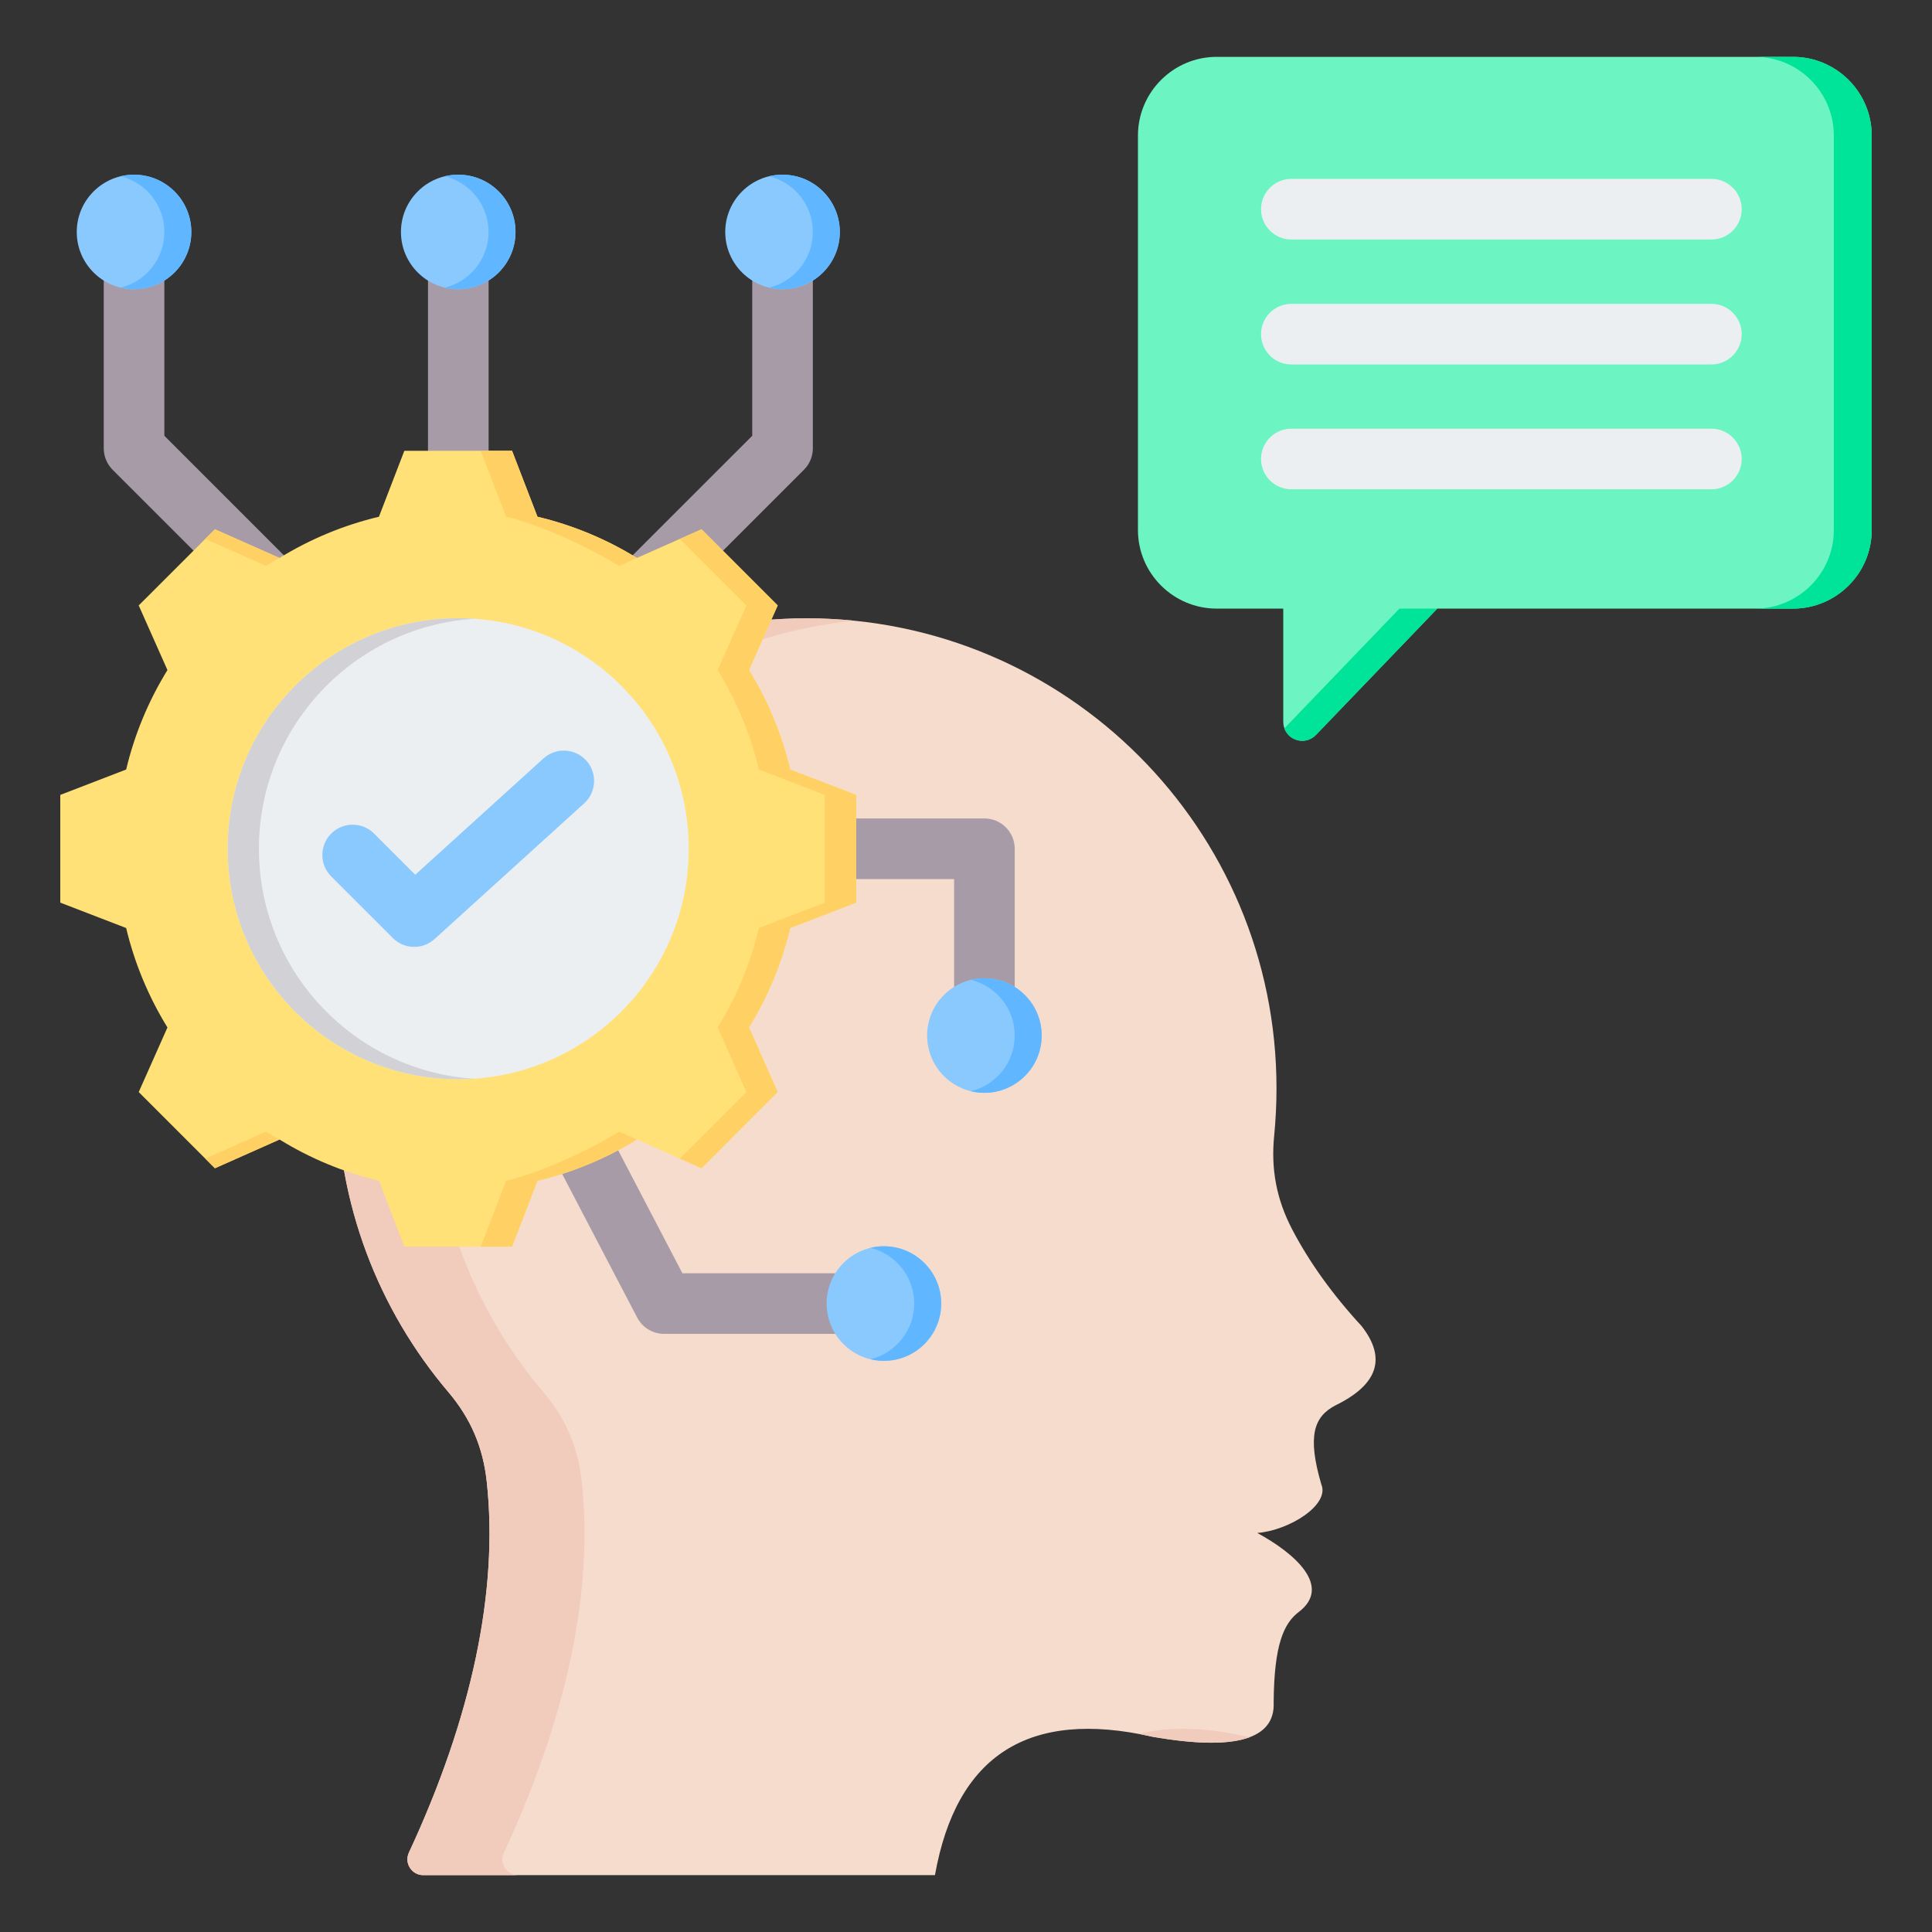 <svg width="70" height="70" viewBox="0 0 70 70" fill="none" xmlns="http://www.w3.org/2000/svg">
<rect x="0" y="0" width="70" height="70" fill="#333333" stroke="none"/>
<path fill-rule="evenodd" clip-rule="evenodd" d="M15.334 67.94H33.875C34.652 63.581 37.282 61.91 41.76 62.927C44.747 63.446 46.212 63.026 46.147 61.672C46.163 59.571 46.521 58.807 47.063 58.4C48.263 57.478 46.928 56.287 45.553 55.542C46.708 55.452 48.192 54.523 47.873 53.777C47.36 52.029 47.602 51.325 48.392 50.916C49.928 50.164 50.244 49.206 49.331 48.044C48.273 46.896 47.438 45.728 46.818 44.544C46.25 43.45 46.044 42.37 46.166 41.144C46.221 40.579 46.25 40.008 46.25 39.428C46.25 30.027 38.63 22.403 29.229 22.403C19.825 22.403 12.205 30.027 12.205 39.428C12.205 43.621 13.721 47.461 16.238 50.429C17.051 51.387 17.499 52.425 17.635 53.677C18.07 57.642 17.086 62.243 14.815 67.124C14.731 67.308 14.744 67.504 14.85 67.672C14.96 67.843 15.134 67.94 15.334 67.94Z" fill="#F6DCCD"/>
<path fill-rule="evenodd" clip-rule="evenodd" d="M15.334 67.94H18.777C18.577 67.94 18.402 67.843 18.293 67.672C18.186 67.504 18.173 67.308 18.257 67.124C20.529 62.243 21.512 57.642 21.077 53.677C20.941 52.425 20.493 51.387 19.68 50.429C17.163 47.461 15.647 43.621 15.647 39.428C15.647 30.607 22.354 23.352 30.949 22.49C30.384 22.432 29.81 22.403 29.229 22.403C19.825 22.403 12.205 30.027 12.205 39.428C12.205 43.621 13.721 47.461 16.238 50.429C17.051 51.387 17.499 52.425 17.635 53.677C18.07 57.642 17.086 62.243 14.815 67.124C14.731 67.308 14.744 67.504 14.85 67.672C14.96 67.843 15.134 67.94 15.334 67.94ZM41.266 62.823C41.431 62.856 41.595 62.888 41.76 62.927C43.389 63.207 44.563 63.214 45.286 62.94L45.202 62.927C43.676 62.578 42.363 62.546 41.266 62.823Z" fill="#F1CBBC"/>
<path fill-rule="evenodd" clip-rule="evenodd" d="M67.816 19.203V4.912C67.816 3.341 66.534 2.06 64.963 2.06H44.083C42.512 2.06 41.23 3.341 41.23 4.912V19.203C41.23 20.774 42.512 22.051 44.083 22.051H46.495V26.155C46.495 26.436 46.665 26.688 46.925 26.792C47.185 26.897 47.482 26.833 47.676 26.631C49.314 24.926 52.076 22.051 52.076 22.051H64.963C66.534 22.051 67.816 20.774 67.816 19.203Z" fill="#6CF5C2"/>
<path fill-rule="evenodd" clip-rule="evenodd" d="M46.536 26.389L50.703 22.051H52.075L47.676 26.631C47.482 26.833 47.185 26.897 46.925 26.792C46.74 26.718 46.601 26.569 46.536 26.389ZM63.59 22.051C65.162 22.051 66.443 20.774 66.443 19.203V4.912C66.443 3.341 65.162 2.06 63.59 2.06H64.963C66.534 2.06 67.816 3.341 67.816 4.912V19.203C67.816 20.774 66.534 22.051 64.963 22.051H63.59Z" fill="#00E499"/>
<path fill-rule="evenodd" clip-rule="evenodd" d="M46.788 8.678C46.182 8.678 45.69 8.186 45.69 7.579C45.69 6.973 46.182 6.481 46.788 6.481H62.007C62.613 6.481 63.105 6.973 63.105 7.579C63.105 8.186 62.613 8.678 62.007 8.678H46.788ZM46.788 13.205C46.182 13.205 45.69 12.713 45.69 12.107C45.69 11.501 46.182 11.009 46.788 11.009H62.007C62.613 11.009 63.105 11.501 63.105 12.107C63.105 12.713 62.613 13.205 62.007 13.205H46.788ZM46.788 17.728C46.182 17.728 45.69 17.236 45.69 16.63C45.69 16.024 46.182 15.532 46.788 15.532H62.007C62.613 15.532 63.105 16.024 63.105 16.63C63.105 17.236 62.613 17.728 62.007 17.728H46.788Z" fill="#ECEFF1"/>
<path fill-rule="evenodd" clip-rule="evenodd" d="M17.703 17.704C17.703 18.31 17.211 18.802 16.605 18.802C15.999 18.802 15.507 18.31 15.507 17.704V10.05C15.507 9.443 15.999 8.951 16.605 8.951C17.211 8.951 17.703 9.443 17.703 10.05V17.704ZM23.913 22.236C23.485 22.664 22.789 22.664 22.36 22.236C21.932 21.807 21.932 21.112 22.36 20.683L27.255 15.789V8.405C27.255 7.799 27.747 7.307 28.352 7.307C28.959 7.307 29.451 7.799 29.451 8.405V16.244C29.451 16.535 29.335 16.814 29.129 17.02L23.913 22.236ZM10.52 20.354C10.948 20.782 10.948 21.478 10.52 21.906C10.091 22.335 9.395 22.335 8.967 21.906L4.08 17.02C3.874 16.814 3.759 16.535 3.759 16.244V8.405C3.759 7.799 4.251 7.307 4.857 7.307C5.463 7.307 5.955 7.799 5.955 8.405V15.789L10.52 20.354ZM29.651 31.85C29.044 31.85 28.552 31.358 28.552 30.752C28.552 30.146 29.044 29.654 29.651 29.654H35.667C36.273 29.654 36.765 30.145 36.765 30.752V37.52C36.765 38.126 36.273 38.618 35.667 38.618C35.061 38.618 34.569 38.126 34.569 37.52V31.85H29.651ZM19.781 41.412C19.501 40.875 19.709 40.211 20.246 39.931C20.783 39.65 21.447 39.858 21.728 40.395L24.725 46.132H32.025C32.631 46.132 33.123 46.624 33.123 47.23C33.123 47.836 32.631 48.328 32.025 48.328H24.06C23.651 48.328 23.276 48.101 23.087 47.739L19.781 41.412Z" fill="#A79BA7"/>
<path fill-rule="evenodd" clip-rule="evenodd" d="M16.602 6.329C17.748 6.329 18.678 7.259 18.678 8.405C18.678 9.55 17.748 10.48 16.602 10.48C15.457 10.48 14.527 9.55 14.527 8.405C14.527 7.259 15.457 6.329 16.602 6.329ZM4.857 6.329C6.002 6.329 6.932 7.259 6.932 8.405C6.932 9.55 6.002 10.48 4.857 10.48C3.711 10.48 2.781 9.55 2.781 8.405C2.781 7.259 3.711 6.329 4.857 6.329ZM28.352 6.329C29.498 6.329 30.428 7.259 30.428 8.405C30.428 9.55 29.498 10.48 28.352 10.48C27.207 10.48 26.277 9.55 26.277 8.405C26.277 7.259 27.207 6.329 28.352 6.329ZM35.666 35.444C36.812 35.444 37.742 36.374 37.742 37.52C37.742 38.665 36.812 39.595 35.666 39.595C34.521 39.595 33.591 38.665 33.591 37.52C33.591 36.374 34.521 35.444 35.666 35.444ZM32.025 45.154C33.171 45.154 34.101 46.084 34.101 47.23C34.101 48.376 33.171 49.306 32.025 49.306C30.88 49.306 29.95 48.376 29.95 47.23C29.95 46.084 30.88 45.154 32.025 45.154Z" fill="#8AC9FE"/>
<path fill-rule="evenodd" clip-rule="evenodd" d="M16.114 6.387C16.27 6.349 16.434 6.329 16.602 6.329C17.748 6.329 18.678 7.259 18.678 8.405C18.678 9.55 17.748 10.48 16.602 10.48C16.434 10.48 16.27 10.46 16.114 10.422C17.024 10.202 17.701 9.382 17.701 8.405C17.701 7.427 17.024 6.607 16.114 6.387ZM4.368 6.387C4.525 6.349 4.688 6.329 4.857 6.329C6.002 6.329 6.932 7.259 6.932 8.405C6.932 9.55 6.002 10.48 4.857 10.48C4.688 10.48 4.525 10.46 4.368 10.422C5.278 10.202 5.955 9.382 5.955 8.405C5.955 7.427 5.278 6.607 4.368 6.387ZM27.864 6.387C28.02 6.349 28.184 6.329 28.352 6.329C29.498 6.329 30.428 7.259 30.428 8.405C30.428 9.55 29.498 10.48 28.352 10.48C28.184 10.48 28.02 10.46 27.864 10.422C28.774 10.202 29.45 9.382 29.45 8.405C29.45 7.427 28.774 6.607 27.864 6.387ZM35.178 35.502C35.334 35.464 35.498 35.444 35.666 35.444C36.812 35.444 37.742 36.374 37.742 37.52C37.742 38.665 36.812 39.595 35.666 39.595C35.498 39.595 35.334 39.575 35.178 39.537C36.088 39.317 36.764 38.497 36.764 37.52C36.764 36.543 36.088 35.722 35.178 35.502ZM31.536 45.212C31.693 45.175 31.857 45.154 32.025 45.154C33.171 45.154 34.101 46.084 34.101 47.23C34.101 48.376 33.171 49.306 32.025 49.306C31.857 49.306 31.693 49.285 31.536 49.248C32.446 49.028 33.123 48.207 33.123 47.23C33.123 46.253 32.446 45.432 31.536 45.212Z" fill="#60B7FF"/>
<path fill-rule="evenodd" clip-rule="evenodd" d="M19.473 18.722C20.747 19.025 21.963 19.529 23.076 20.216L25.418 19.177L28.177 21.936L27.138 24.278C27.824 25.391 28.328 26.607 28.631 27.881L31.021 28.801V32.704L28.631 33.624C28.328 34.896 27.824 36.112 27.138 37.226L28.177 39.567L25.418 42.328L23.076 41.287C21.963 41.974 20.747 42.48 19.473 42.783L18.553 45.17H14.65L13.73 42.781C12.458 42.478 11.242 41.974 10.128 41.287L7.787 42.328L5.026 39.567L6.067 37.227C5.38 36.112 4.874 34.896 4.571 33.624L2.184 32.704V28.801L4.571 27.881C4.874 26.607 5.38 25.391 6.067 24.278L5.026 21.936L7.787 19.177L10.127 20.216C11.242 19.529 12.458 19.025 13.73 18.722L14.65 16.333H18.553L19.473 18.722Z" fill="#FFE177"/>
<path fill-rule="evenodd" clip-rule="evenodd" d="M24.631 19.526L25.418 19.177L28.177 21.936L27.138 24.278C27.824 25.391 28.328 26.607 28.632 27.881L31.021 28.801V32.704L28.632 33.624C28.328 34.896 27.824 36.112 27.138 37.226L28.177 39.567L25.418 42.328L24.631 41.979L27.043 39.567L26.002 37.226C26.689 36.112 27.193 34.896 27.496 33.624L29.885 32.704V28.801L27.496 27.881C27.193 26.607 26.689 25.391 26.002 24.278L27.043 21.936L24.631 19.526ZM7.438 19.526L7.787 19.177L10.127 20.216C9.961 20.308 9.798 20.403 9.638 20.504L7.438 19.526ZM19.473 18.722C20.747 19.025 21.963 19.529 23.076 20.216L22.431 20.504C21.317 19.817 19.611 19.025 18.337 18.722L17.417 16.333H18.553L19.473 18.722ZM10.128 41.287L7.787 42.328L7.438 41.979L9.638 41.001C9.798 41.1 9.961 41.195 10.128 41.287ZM23.076 41.287C21.963 41.974 20.747 42.48 19.473 42.783L18.553 45.17H17.417L18.337 42.783C19.611 42.48 21.317 41.688 22.433 41.001L23.076 41.287Z" fill="#FFD064"/>
<path fill-rule="evenodd" clip-rule="evenodd" d="M16.602 22.399C21.215 22.399 24.954 26.139 24.954 30.752C24.954 35.364 21.215 39.103 16.602 39.103C11.99 39.103 8.25 35.364 8.25 30.752C8.25 26.139 11.99 22.399 16.602 22.399Z" fill="#ECEFF1"/>
<path fill-rule="evenodd" clip-rule="evenodd" d="M16.602 22.399C16.792 22.399 16.98 22.406 17.168 22.42C12.82 22.71 9.381 26.329 9.381 30.752C9.381 35.174 12.82 38.793 17.168 39.085C16.98 39.096 16.792 39.103 16.602 39.103C11.99 39.103 8.25 35.364 8.25 30.752C8.25 26.139 11.99 22.399 16.602 22.399Z" fill="#D1D1D6"/>
<path fill-rule="evenodd" clip-rule="evenodd" d="M12 31.755C11.572 31.326 11.572 30.631 12 30.202C12.429 29.773 13.125 29.773 13.553 30.202L15.045 31.694L19.69 27.48C20.139 27.073 20.834 27.107 21.241 27.555C21.648 28.004 21.614 28.699 21.166 29.106L15.746 34.023C15.312 34.416 14.646 34.4 14.232 33.986L12 31.755Z" fill="#8AC9FE"/>
</svg>
